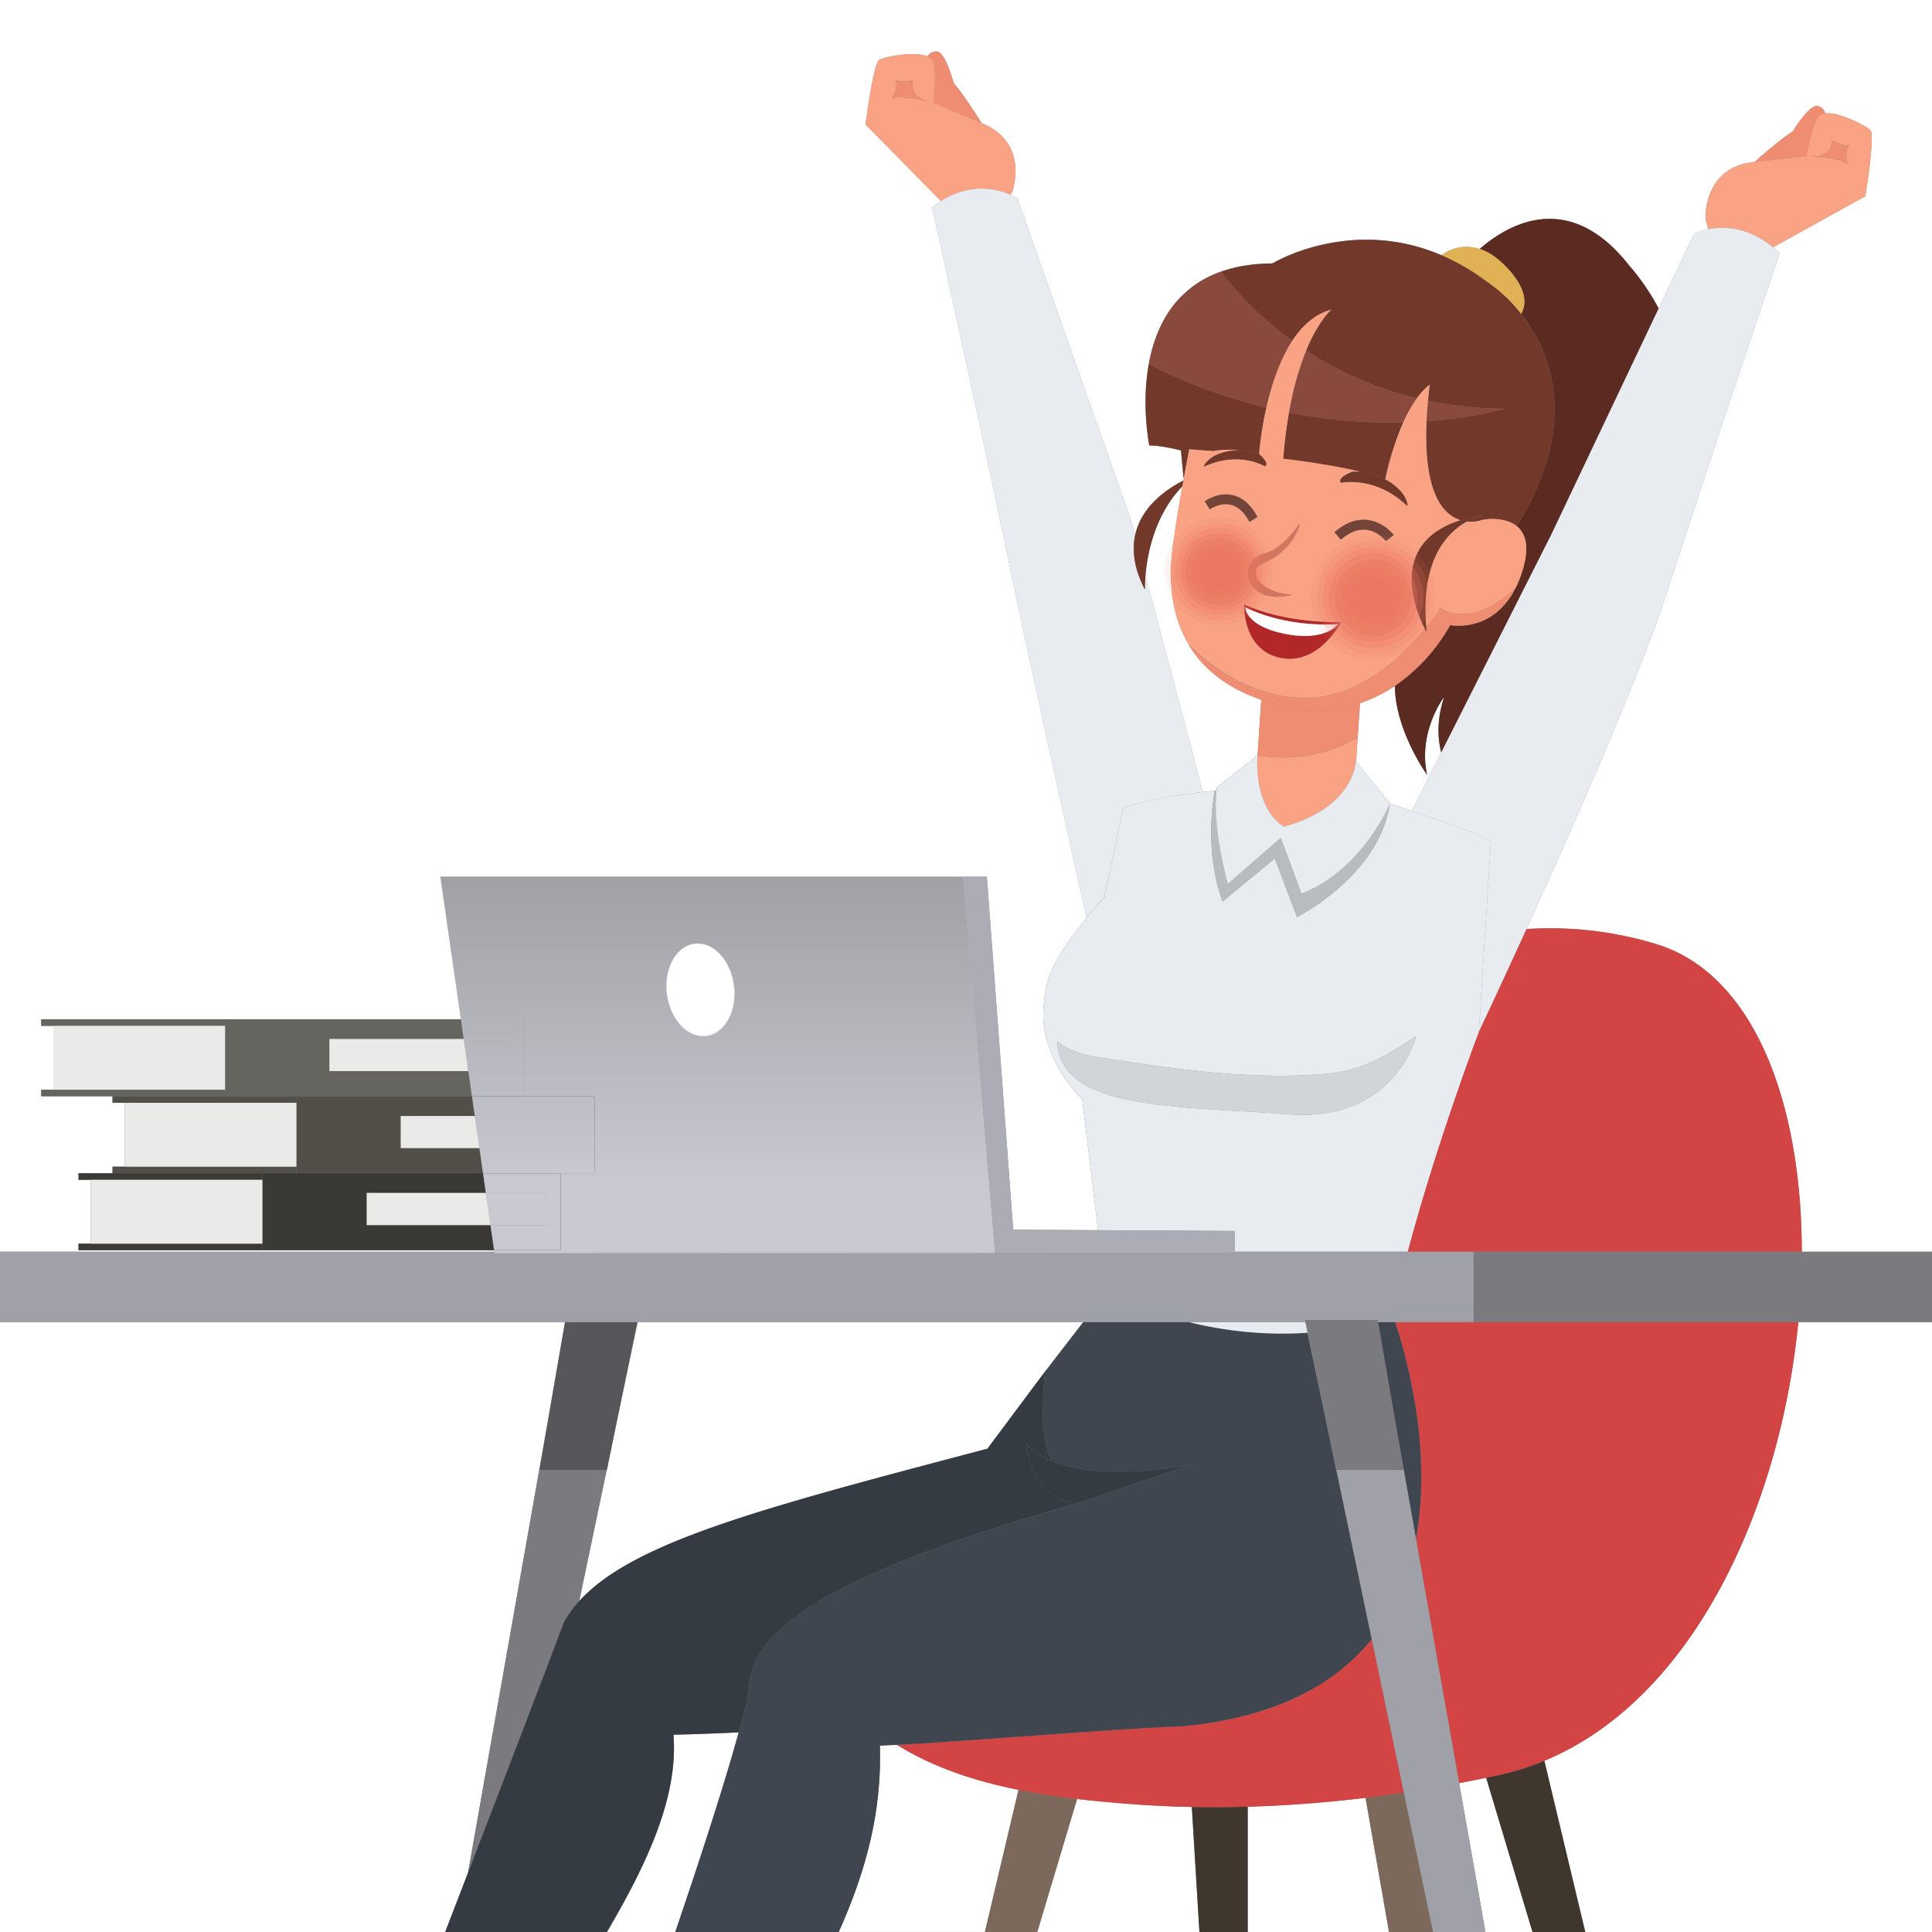 <?xml version="1.0" encoding="UTF-8"?> <svg xmlns="http://www.w3.org/2000/svg" xmlns:xlink="http://www.w3.org/1999/xlink" viewBox="0 0 1125 1125"><rect x="0" y="0" width="1125" height="1125" fill="#808080" stroke="none"/><defs><linearGradient id="a" x1="417.86" y1="691.58" x2="417.86" y2="505.07" gradientUnits="userSpaceOnUse"><stop offset="0" stop-color="#c9c9d1"></stop><stop offset="1" stop-color="#9f9fa5"></stop></linearGradient><linearGradient id="b" x1="303.87" y1="691.58" x2="303.87" y2="505.07" xlink:href="#a"></linearGradient><linearGradient id="c" x1="300.66" y1="691.58" x2="300.66" y2="505.07" xlink:href="#a"></linearGradient><linearGradient id="d" x1="310.54" y1="691.58" x2="310.54" y2="505.07" xlink:href="#a"></linearGradient><linearGradient id="e" x1="307.34" y1="691.58" x2="307.34" y2="505.07" xlink:href="#a"></linearGradient><linearGradient id="f" x1="286.56" y1="691.58" x2="286.56" y2="505.07" xlink:href="#a"></linearGradient><linearGradient id="g" x1="283.35" y1="691.58" x2="283.35" y2="505.07" xlink:href="#a"></linearGradient><linearGradient id="h" x1="433.58" y1="691.58" x2="433.58" y2="505.07" xlink:href="#a"></linearGradient></defs><path d="M732.14,441.72l.13-1.89S732.2,440.52,732.14,441.72Z" style="fill:#fff"></path><path d="M732.27,439.83l2.17-32.35c-2.81-1-5.66-2.12-8.58-3.4-1-.44-2-.89-2.93-1.36-.38-.18-.75-.38-1.13-.57-.56-.28-1.13-.56-1.68-.85l-1.33-.73-1.38-.77c-.47-.27-.94-.56-1.4-.84l-1.19-.72-1.44-.94-1-.69-1.47-1-.89-.65-1.49-1.14-.74-.59c-.52-.42-1-.85-1.54-1.28-.19-.16-.38-.32-.56-.49-.55-.47-1.09-.95-1.61-1.43l-.33-.32c-17.09-16.08-23.88-39-21.44-65.63.91-9.87,3.77-27.08,6.23-40.93C672.2,299.93,668,323,667,335.13l33.41,126c2.53-.29,5.15-.57,7.89-.83h0c.08-.6.15-1.19.24-1.77Z" style="fill:#fff"></path><path d="M839.22,438.22c-2.36-9.32-2.3-20.06,1.67-32.34,0,0-15.44,20.2-9.87,45.4,0,0-18.57-25.71-18.8-51.88a83.19,83.19,0,0,1-20.31,10.08l-1.34,20.09-.93,13.88,19.79,24.4,0,0c3.57,1.28,7.91,2.74,12.65,4.32h0Z" style="fill:#fff"></path><path d="M358.86,829.24,353.4,855.9h-.12l-16,76.36c31.38-34.45,106.27-54.07,237.65-88.69l33.45-44.8.06,0,22.33-28.92H371.29Z" style="fill:#fff"></path><path d="M522.28,1016c-3.79.19-7.13.33-9.92.41,1.21,39-8.28,73.51-24,108.56h85.13l19.57-82.75C568.1,1037.22,543.58,1029.3,522.28,1016Z" style="fill:#fff"></path><path d="M392.16,1010.11c2.81,36-15,74.48-38.76,114.89h39.81c14.45-42.53,28.71-86.28,36.91-116.25C415.21,1009.46,402.12,1009.92,392.16,1010.11Z" style="fill:#fff"></path><path d="M726.53,1052.05v73h82.3l-13.68-78.14C772.35,1049.63,749.45,1051.41,726.53,1052.05Z" style="fill:#fff"></path><path d="M899.27,1025.3l23.82,99.7H1125V769.87h-77.84C1036.81,876.73,986.62,989.11,899.27,1025.3Z" style="fill:#fff"></path><path d="M318.69,829.42,329,769.87H0V1125H259.21c4.41-11.44,8.89-23.08,13.35-34.68Z" style="fill:#fff"></path><path d="M655.37,1050.27c-9.18-.74-18.63-1.6-28.2-2.72L604,1125h94.42L694,1052.19Q674.66,1051.8,655.37,1050.27Z" style="fill:#fff"></path><path d="M849.66,1038.33,865,1125h27.38l-27-89.81Q857.54,1036.84,849.66,1038.33Z" style="fill:#fff"></path><path d="M287.83,728.88l-.13-.88h-242v-3.82h7.06V687H45.72v-3.83h19.8v-3.82h7.06V642.17H65.52v-3.82H24v-3.82h7.06V597.35H24v-3.83H268.38l-11.94-83H574.65L590,716.05l49.4.29-9.26-76.29s-24.41-23.26-22.57-52.37c.93-14.78,2.93-26.17,25.14-53.2-8.28-36.9-32-143.22-45.35-207.62-14.81-71.67-44.61-206.19-44.61-206.19a59.81,59.81,0,0,1,5.19-3.62L504,72.46s4.55-35.69,8-37.65c3.05-1.73,20.52-5.17,28.1-2A5.88,5.88,0,0,1,545.5,30c5.06.15,9.77,18.24,9.77,18.24,5.37,6.32,12.1,16.69,16.3,23.43l.62.26c27.55,11.61,17.25,39.76,17.25,39.76l-1.11,1.74a28.22,28.22,0,0,1,4.1,2.23l65.75,186.18,2.72,10.23c3.55-17.62,19.37-27.81,28.19-32.23l.3-1.67-.25-.12-1.46-15.75s-11.17-3-18.43-2.88c0,0-4.71-22.81-.34-47.26h0s0-.06,0-.09c.08-.48.18-1,.27-1.44,0-.27.1-.53.16-.8.09-.46.19-.92.29-1.38.06-.29.12-.57.19-.86.1-.45.2-.91.31-1.36.07-.29.15-.57.22-.86.21-.86.44-1.71.68-2.57.08-.27.15-.55.23-.82s.25-.81.37-1.22.21-.69.32-1l.39-1.19.37-1.06.42-1.16.42-1.11c.14-.37.28-.74.43-1.1s.39-1,.6-1.42.43-1,.65-1.49.4-.88.61-1.31.32-.67.49-1,.39-.78.59-1.16.35-.67.53-1,.42-.77.64-1.15.36-.64.55-1,.5-.84.76-1.25.33-.55.51-.82c.41-.65.84-1.29,1.28-1.93l.56-.78c.29-.41.58-.81.89-1.21s.44-.58.66-.86.58-.74.88-1.1l.71-.85c.31-.37.64-.73,1-1.1s.46-.52.7-.77c.44-.47.89-.94,1.35-1.4l.74-.74c.47-.45,1-.91,1.44-1.35l.79-.7c.39-.33.77-.67,1.17-1l.88-.72,1.2-.93.92-.68,1.38-1,.82-.56q1.08-.71,2.22-1.38l.83-.48c.53-.3,1.05-.6,1.59-.88l1.06-.55c.49-.25,1-.5,1.5-.74l1.12-.52c.53-.24,1.07-.48,1.62-.71.36-.15.72-.31,1.09-.45.7-.28,1.42-.55,2.14-.82,8.48-3.07,18.55-4.88,30.52-5,0,0,45.16-27.58,98.46-4.77A24.4,24.4,0,0,1,861.62,145c16.3-14.2,51.91-35.27,87.18,9.84a130,130,0,0,1,17,24.89l20.64-43.46a33.9,33.9,0,0,1,8.39-2.75l-1.69-5.84S991.27,97.73,1021,94.4l.67-.07c5.94-5.27,15.34-13.31,22.28-17.84,0,0,9.65-16,14.54-14.72A5.87,5.87,0,0,1,1062.8,66c8.18-.91,23.94,7.33,26.39,9.86,2.76,2.86-3,38.38-3,38.38L1032.45,144c1.26,1,2.53,2.15,3.8,3.38,0,0-42.86,126.94-65.29,196.6-15.54,48.27-55,137.48-82.14,197a211.9,211.9,0,0,1,74.78,8.52c57.57,16.9,85.57,92.55,85.57,179.4H1125V0H0V728.88Z" style="fill:#fff"></path><polygon points="213.55 713.36 213.55 694.66 282.91 694.66 281.26 683.17 172.59 683.17 152.79 683.17 152.79 687 152.79 724.18 152.79 728 287.7 728 285.6 713.36 213.55 713.36" style="fill:#3a3935"></polygon><polygon points="52.78 724.18 45.72 724.18 45.72 728 152.79 728 152.79 724.18 52.78 724.18" style="fill:#3a3935"></polygon><polygon points="152.79 683.17 65.52 683.17 45.72 683.17 45.72 687 52.78 687 152.79 687 152.79 683.17" style="fill:#3a3935"></polygon><rect x="52.78" y="687" width="100.01" height="37.18" style="fill:#eaeae9"></rect><polygon points="213.55 713.36 285.6 713.36 282.91 694.66 213.55 694.66 213.55 713.36" style="fill:#eaeae9"></polygon><polygon points="233.35 668.53 233.35 649.84 276.47 649.84 274.82 638.35 172.59 638.35 172.59 642.17 172.59 679.35 172.59 683.17 281.26 683.17 279.16 668.53 233.35 668.53" style="fill:#514f48"></polygon><polygon points="172.59 683.17 172.59 679.35 72.58 679.35 65.52 679.35 65.52 683.17 152.79 683.17 172.59 683.17" style="fill:#514f48"></polygon><polygon points="172.59 638.35 131.07 638.35 65.52 638.35 65.52 642.17 72.58 642.17 172.59 642.17 172.59 638.35" style="fill:#514f48"></polygon><rect x="72.58" y="642.17" width="100.01" height="37.18" style="fill:#eaeae9"></rect><polygon points="233.35 668.53 279.16 668.53 276.47 649.84 233.35 649.84 233.35 668.53" style="fill:#eaeae9"></polygon><polygon points="131.07 634.53 131.07 638.35 172.59 638.35 274.82 638.35 272.71 623.71 191.83 623.71 191.83 605.01 270.03 605.01 268.38 593.52 131.07 593.52 131.07 597.35 131.07 634.53" style="fill:#66645e"></polygon><polygon points="131.07 634.53 31.06 634.53 24 634.53 24 638.35 65.52 638.35 131.07 638.35 131.07 634.53" style="fill:#66645e"></polygon><polygon points="131.07 593.52 24 593.52 24 597.35 31.06 597.35 131.07 597.35 131.07 593.52" style="fill:#66645e"></polygon><rect x="31.06" y="597.35" width="100.01" height="37.18" style="fill:#eaeae9"></rect><polygon points="191.83 605.01 191.83 623.71 272.71 623.71 270.03 605.01 191.83 605.01" style="fill:#eaeae9"></polygon><path d="M314.11,855.9l4.58-26.48-46.13,260.9c22.91-59.53,45.44-118.27,55.95-146.15a69.14,69.14,0,0,1,8.78-11.91l16-76.36Z" style="fill:#7a7a7f"></path><polygon points="371.29 769.87 371.03 769.87 358.86 829.24 371.29 769.87" style="fill:#7a7a7f"></polygon><polygon points="353.28 855.9 353.4 855.9 358.86 829.24 371.03 769.87 329.22 769.87 329 769.87 318.69 829.42 314.11 855.9 353.28 855.9" style="fill:#57575b"></polygon><path d="M593.09,1042.25,573.52,1125H604l23.18-77.45C615.89,1046.22,604.44,1044.53,593.09,1042.25Z" style="fill:#7c695b"></path><path d="M694,1052.19l4.42,72.81h28.12v-73Q710.25,1052.5,694,1052.19Z" style="fill:#3f362d"></path><path d="M872.82,1033.6q-3.72.81-7.44,1.59l27,89.81h30.72l-23.82-99.7A155.81,155.81,0,0,1,872.82,1033.6Z" style="fill:#3f362d"></path><path d="M795.15,1046.86,808.83,1125h25.65l-17-81.18Q806.33,1045.5,795.15,1046.86Z" style="fill:#7c695b"></path><path d="M688.41,1005.24c-37.29,1.22-126.52,8.79-166.13,10.79,21.3,13.27,45.82,21.19,70.81,26.22,11.35,2.28,22.8,4,34.08,5.3,9.57,1.12,19,2,28.2,2.72q19.27,1.56,38.62,1.92,16.26.33,32.54-.14c22.92-.64,45.82-2.42,68.62-5.19q11.19-1.36,22.33-3L798.76,954.4C778,980.31,743.56,1000,688.41,1005.24Z" style="fill:#d34444"></path><path d="M819.68,728.88h229.49c0-86.85-28-162.5-85.57-179.4A211.9,211.9,0,0,0,888.82,541c-16,35-27.64,59.72-27.64,59.72S836.79,664.65,819.68,728.88Z" style="fill:#d34444"></path><path d="M824.49,895.92l25.17,142.41q7.88-1.5,15.72-3.14,3.72-.78,7.44-1.59a155.81,155.81,0,0,0,26.45-8.3c87.35-36.19,137.54-148.57,147.89-255.43H812.32C817.6,785.54,834.53,842,824.49,895.92Z" style="fill:#d34444"></path><path d="M877.55,155.91c11.92,12.72,11.3,21.51,8.2,26.91,17.36,21.91,34.46,63-2.48,123.64,4.65,3.8,7.43,10.89,3.78,24a66.93,66.93,0,0,1-4.41,11.71h0l0,.07c-.4.8-.81,1.57-1.23,2.32l0,.05c-.42.77-.86,1.5-1.31,2.21l0,0C866.26,368.55,844.45,364,844.45,364a105.86,105.86,0,0,1-32.23,35.36c.23,26.17,18.8,51.88,18.8,51.88-5.57-25.2,9.87-45.4,9.87-45.4-4,12.28-4,23-1.67,32.34l64-126.7,62.61-131.83a130,130,0,0,0-17-24.89c-35.27-45.11-70.88-24-87.18-9.84C866.51,146.56,871.89,149.87,877.55,155.91Z" style="fill:#5b2a21"></path><path d="M543.56,59.85l28,11.82c-4.2-6.74-10.93-17.11-16.3-23.43,0,0-4.71-18.09-9.77-18.24a5.88,5.88,0,0,0-5.35,2.84,6.7,6.7,0,0,1,2.45,1.63C546.1,38.41,543.56,59.85,543.56,59.85Z" style="fill:#ef8d72"></path><path d="M588.33,113.43l1.11-1.74s10.3-28.15-17.25-39.76l-.62-.26-28-11.82s2.54-21.44-1-25.38a6.7,6.7,0,0,0-2.45-1.63c-7.58-3.2-25,.24-28.1,2-3.47,2-8,37.65-8,37.65l43.88,44.59C565.9,105.85,581.29,110.22,588.33,113.43Zm-69-56s4.41-7.37,1.87-10.57a20.7,20.7,0,0,0,10.6-.17s-3.79,9,9.16,12.67C541,59.4,523.84,54.84,519.37,57.47Z" style="fill:#faa284"></path><path d="M541,59.4c-13-3.69-9.16-12.67-9.16-12.67a20.7,20.7,0,0,1-10.6.17c2.54,3.2-1.87,10.57-1.87,10.57C523.84,54.84,541,59.4,541,59.4Z" style="fill:#ef8d72"></path><path d="M654,470.53s15.33-5.76,46.47-9.36L667,335.13a76.22,76.22,0,0,0-.32,8.22c-6.35-12.32-7.53-22.68-5.79-31.28l-2.72-10.23L592.43,115.66a28.22,28.22,0,0,0-4.1-2.23c-7-3.21-22.43-7.58-40.42,3.62a59.81,59.81,0,0,0-5.19,3.62s29.8,134.52,44.61,206.19c13.32,64.4,37.07,170.72,45.35,207.62,3.08-3.75,6.54-7.79,10.44-12.19Z" style="fill:#e8ebef"></path><path d="M1060,66.88a6.64,6.64,0,0,1,2.81-.87,5.87,5.87,0,0,0-4.33-4.24c-4.89-1.3-14.54,14.72-14.54,14.72-6.94,4.53-16.34,12.57-22.28,17.84l30.21-3.39S1055.51,69.67,1060,66.88Z" style="fill:#ef8d72"></path><path d="M1032.45,144l53.75-29.77s5.75-35.52,3-38.38C1086.74,73.34,1071,65.1,1062.8,66a6.64,6.64,0,0,0-2.81.87c-4.48,2.79-8.13,24.06-8.13,24.06l-30.21,3.39-.67.07c-29.71,3.33-27.82,33.24-27.82,33.24l1.69,5.84C1003.45,131.75,1017.63,131.78,1032.45,144Zm34.38-62.33A20.55,20.55,0,0,0,1077,84.85c-3.35,2.35-1.21,10.67-1.21,10.67-3.54-3.79-21.28-4.28-21.28-4.28C1067.91,91.37,1066.83,81.69,1066.83,81.69Z" style="fill:#faa284"></path><path d="M1075.74,95.52s-2.14-8.32,1.21-10.67a20.55,20.55,0,0,1-10.12-3.16s1.08,9.68-12.37,9.55C1054.46,91.24,1072.2,91.73,1075.74,95.52Z" style="fill:#ef8d72"></path><path d="M839.22,438.22l-17.16,34h0c15.36,5.13,34.9,11.59,46.11,17.6l-7,110.88S872.86,576,888.82,541c27.12-59.48,66.6-148.69,82.14-197,22.43-69.66,65.29-196.6,65.29-196.6-1.27-1.23-2.54-2.34-3.8-3.38-14.82-12.24-29-12.27-37.6-10.54a33.9,33.9,0,0,0-8.39,2.75l-20.64,43.46L903.21,311.52Z" style="fill:#e8ebef"></path><path d="M392.16,1010.11c10-.19,23-.65,38-1.36,1.81-6.58,3.32-12.5,4.47-17.6,4.77-20.07-12.38-58.22,192.89-115.79-27.36-1.57-30.21-35.22-30.21-35.22,3.69,4.53,8.78,7.91,14.68,10.41-5.65-13.54-5.31-26.61-3.56-51.69l.06-.07-.06,0-33.45,44.8c-131.38,34.62-206.27,54.24-237.65,88.69a69.14,69.14,0,0,0-8.78,11.91c-10.51,27.88-33,86.62-55.95,146.15-4.46,11.6-8.94,23.24-13.35,34.68H353.4C377.15,1084.59,395,1046.07,392.16,1010.11Z" style="fill:#353b42"></path><path d="M512.36,1016.44c2.79-.08,6.13-.22,9.92-.41,39.61-2,128.84-9.57,166.13-10.79C743.56,1000,778,980.31,798.76,954.4l-20.62-98.5H778l-5.47-26.68-11.13-53.16a225.18,225.18,0,0,1-69-6.19h-61.6l-22.33,28.92-.06.07c-1.75,25.08-2.09,38.15,3.56,51.69,29.74,12.58,80.37,2.67,80.37,2.67l-64.84,22.14c-205.27,57.57-188.12,95.72-192.89,115.79-1.15,5.1-2.66,11-4.47,17.6-8.2,30-22.46,73.72-36.91,116.25h95.18C504.08,1090,513.57,1055.47,512.36,1016.44Z" style="fill:#3f464f"></path><path d="M812.32,769.87h-9.9l10.31,59.55,11.76,66.5C834.53,842,817.6,785.54,812.32,769.87Z" style="fill:#3f464f"></path><path d="M597.27,840.14s2.85,33.65,30.21,35.22l64.84-22.14s-50.63,9.91-80.37-2.67C606.05,848.05,601,844.67,597.27,840.14Z" style="fill:#353b42"></path><path d="M718.93,716.8v12.08H819.68c17.11-64.23,41.5-128.2,41.5-128.2l7-110.88c-11.21-6-30.75-12.47-46.11-17.6-4.74-1.58-9.08-3-12.65-4.32,0,.05-.06.16-.16.37-6.37,41.82-54,65.75-54,65.75l-12.93-34.1-30.42,25c-9.35-25.53-6.69-52.09-4.62-64.36l1.07-.22h0c-2.74.26-5.36.54-7.89.83-31.14,3.6-46.47,9.36-46.47,9.36l-10.83,51.76c-3.9,4.4-7.36,8.44-10.44,12.19-22.21,27-24.21,38.42-25.14,53.2-1.84,29.11,22.57,52.37,22.57,52.37l9.26,76.29ZM615.67,606.31s7.09,6.82,23.32,9.25c32.73,4.92,86.33,14.25,134.4,9.6,20.17-1.95,35.48-11.1,51.27-21.94,0,0-12.2,50.6-74.69,45.62S617,647.13,615.67,606.31Z" style="fill:#e8ebef"></path><path d="M692.38,769.87a225.18,225.18,0,0,0,69,6.19l-1.29-6.19Z" style="fill:#e8ebef"></path><path d="M757.9,520.38l-12.11-32.52-30.88,26.9s-9.16-32.48-6.56-54.42h0l-1.07.22c-2.07,12.27-4.73,38.83,4.62,64.36l30.42-25L755.25,534s47.63-23.93,54-65.75C807.46,472.36,791.37,507.29,757.9,520.38Z" style="fill:#b8bbbf"></path><path d="M732.27,439.83l-.13,1.89c-.31,6.68-.15,29.37,15.26,39.59,0,0,37.67-7.78,42.23-37.86h0l.93-13.88A87.37,87.37,0,0,1,732.27,439.83Z" style="fill:#faa284"></path><path d="M734.44,407.48l-2.17,32.35a87.37,87.37,0,0,0,58.3-10.26l1.34-20.09C776.32,414.67,757.19,415.58,734.44,407.48Z" style="fill:#ef8d72"></path><path d="M789.64,443.45h0c-4.56,30.08-42.23,37.86-42.23,37.86-15.41-10.22-15.57-32.91-15.26-39.59.06-1.2.13-1.89.13-1.89l-23.68,18.73c-.09.58-.16,1.17-.24,1.77h0c-2.6,21.94,6.56,54.42,6.56,54.42l30.88-26.9,12.11,32.52c33.47-13.09,49.56-48,51.35-52.13.1-.21.14-.32.16-.37l0,0Z" style="fill:#e8ebef"></path><path d="M750,648.84c62.49,5,74.69-45.62,74.69-45.62-15.79,10.84-31.1,20-51.27,21.94-48.07,4.65-101.67-4.68-134.4-9.6-16.23-2.43-23.32-9.25-23.32-9.25C617,647.13,687.48,643.86,750,648.84Z" style="fill:#e8ebef"></path><path d="M750,648.84c62.49,5,74.69-45.62,74.69-45.62-15.79,10.84-31.1,20-51.27,21.94-48.07,4.65-101.67-4.68-134.4-9.6-16.23-2.43-23.32-9.25-23.32-9.25C617,647.13,687.48,643.86,750,648.84Z" style="opacity:0.1"></path><path d="M666.69,343.35a76.22,76.22,0,0,1,.32-8.22c1-12.13,5.19-35.2,21.49-52l.59-3.27c-8.82,4.42-24.64,14.61-28.19,32.23C659.16,320.67,660.34,331,666.69,343.35Z" style="fill:#72382a"></path><path d="M865.77,164a88.34,88.34,0,0,1,20,18.81c3.1-5.4,3.72-14.19-8.2-26.91-5.66-6-11-9.35-15.93-10.95a24.4,24.4,0,0,0-22.21,3.69A128.16,128.16,0,0,1,865.77,164Z" style="fill:#e0b155"></path><path d="M685.87,174.71c.23-.26.46-.52.7-.77C686.33,174.19,686.1,174.45,685.87,174.71Z" style="fill:#72382a"></path><path d="M690.1,170.45l.79-.7Z" style="fill:#72382a"></path><path d="M692.06,168.76l.88-.72Z" style="fill:#72382a"></path><path d="M681.21,180.61l.56-.78Z" style="fill:#72382a"></path><path d="M682.66,178.62c.21-.29.44-.58.66-.86C683.1,178,682.87,178.33,682.66,178.62Z" style="fill:#72382a"></path><path d="M694.14,167.11l.92-.68Z" style="fill:#72382a"></path><path d="M684.2,176.66l.71-.85Z" style="fill:#72382a"></path><path d="M704.46,160.88l1.12-.52Z" style="fill:#72382a"></path><path d="M707.2,159.65c.36-.15.72-.31,1.09-.45C707.92,159.34,707.56,159.5,707.2,159.65Z" style="fill:#72382a"></path><path d="M696.44,165.47l.82-.56Z" style="fill:#72382a"></path><path d="M701.9,162.17l1.06-.55Z" style="fill:#72382a"></path><path d="M699.48,163.53l.83-.48Z" style="fill:#72382a"></path><path d="M672,199.73l.39-1.19Z" style="fill:#72382a"></path><path d="M671.28,202c.12-.4.25-.81.37-1.22C671.53,201.17,671.4,201.58,671.28,202Z" style="fill:#72382a"></path><path d="M670.37,205.37c.21-.86.44-1.71.68-2.57C670.81,203.66,670.58,204.51,670.37,205.37Z" style="fill:#72382a"></path><path d="M750.57,240.25c-1.41,8-2.59,16.95-3.39,27,0,0,25.16,2.73,45,7.58a37,37,0,0,1,14.43,4.41,169,169,0,0,1,10.53-33.32A307.67,307.67,0,0,1,750.57,240.25Z" style="fill:#72382a"></path><path d="M669.36,209.83c.09-.46.19-.92.29-1.38C669.55,208.91,669.45,209.37,669.36,209.83Z" style="fill:#72382a"></path><path d="M668.93,212.07c.08-.48.18-1,.27-1.44C669.11,211.11,669,211.59,668.93,212.07Z" style="fill:#72382a"></path><path d="M672.73,197.48l.42-1.16Z" style="fill:#72382a"></path><path d="M675.86,189.89c.16-.34.32-.67.49-1C676.18,189.22,676,189.55,675.86,189.89Z" style="fill:#72382a"></path><path d="M676.94,187.73c.17-.34.35-.67.53-1C677.29,187.06,677.11,187.39,676.94,187.73Z" style="fill:#72382a"></path><path d="M673.57,195.21c.14-.37.28-.74.43-1.1C673.85,194.47,673.71,194.84,673.57,195.21Z" style="fill:#72382a"></path><path d="M678.11,185.57c.18-.32.36-.64.55-1C678.47,184.93,678.29,185.25,678.11,185.57Z" style="fill:#72382a"></path><path d="M674.6,192.69c.21-.5.43-1,.65-1.49C675,191.69,674.81,192.19,674.6,192.69Z" style="fill:#72382a"></path><path d="M679.42,183.36c.17-.28.33-.55.51-.82C679.75,182.81,679.59,183.08,679.42,183.36Z" style="fill:#72382a"></path><path d="M669.84,207.59c.1-.45.2-.91.31-1.36C670,206.68,669.94,207.14,669.84,207.59Z" style="fill:#72382a"></path><path d="M706.35,262.67a55.18,55.18,0,0,1,15.14-.51,29.08,29.08,0,0,1,11.67,2.27,197.44,197.44,0,0,1,4.24-27.06,316.3,316.3,0,0,1-68.49-25.21c-4.37,24.45.34,47.26.34,47.26,7.26-.1,18.43,2.88,18.43,2.88l1.46,15.75.25.12c1.73-9.57,3.09-16.56,3.09-16.56Z" style="fill:#72382a"></path><path d="M752.51,198.53c5.77-8.76,13.2-15.6,22.78-18.12,0,0-7.34,6-14.67,23.73a203.47,203.47,0,0,0,64.49,27.75,39.53,39.53,0,0,1,7.43-7.92c-.4,3.25-.73,6.36-1,9.35A228.16,228.16,0,0,0,876,238s-17.17,5.34-45.33,7.32c-1.91,42.27,9.92,54.62,19.88,57.65a90.11,90.11,0,0,1,13.72-3.07l.3,0-.3,0a34.63,34.63,0,0,0-10.18,3.8,21.46,21.46,0,0,0,9.28-1l1.58-.23s11.28-1.74,18.3,4c36.94-60.62,19.84-101.73,2.48-123.64a88.34,88.34,0,0,0-20-18.81,128.16,128.16,0,0,0-26.36-15.36c-53.3-22.81-98.46,4.77-98.46,4.77-12,.08-22,1.89-30.52,5l.67-.24A196.85,196.85,0,0,0,752.51,198.53Z" style="fill:#72382a"></path><path d="M688.66,171.8l-.74.74Z" style="fill:#72382a"></path><path d="M752.51,198.53a196.85,196.85,0,0,1-41.41-40.39l-.67.24c-.72.27-1.44.54-2.14.82-.37.14-.73.3-1.09.45-.55.23-1.09.47-1.62.71l-1.12.52c-.51.24-1,.49-1.5.74l-1.06.55c-.54.28-1.06.58-1.59.88l-.83.48q-1.14.67-2.22,1.38l-.82.56-1.38,1-.92.68-1.2.93-.88.72c-.4.32-.78.66-1.17,1l-.79.7c-.49.44-1,.9-1.44,1.35l-.74.74c-.46.46-.91.93-1.35,1.4-.24.25-.47.51-.7.77s-.65.73-1,1.1l-.71.85c-.3.36-.59.73-.88,1.1s-.45.57-.66.86-.6.8-.89,1.21l-.56.78c-.44.64-.87,1.28-1.28,1.93-.18.27-.34.54-.51.82s-.51.83-.76,1.25-.37.64-.55,1-.43.77-.64,1.15-.36.67-.53,1-.4.77-.59,1.16-.33.66-.49,1-.41.87-.61,1.31-.44,1-.65,1.49-.41.94-.6,1.42-.29.73-.43,1.1l-.42,1.11-.42,1.16-.37,1.06-.39,1.19c-.11.34-.21.69-.32,1s-.25.82-.37,1.22-.15.55-.23.82c-.24.86-.47,1.71-.68,2.57-.07.29-.15.57-.22.86-.11.45-.21.91-.31,1.36-.07.29-.13.57-.19.86-.1.46-.2.92-.29,1.38-.06.27-.11.53-.16.8-.09.48-.19,1-.27,1.44,0,0,0,.06,0,.09h0a316.3,316.3,0,0,0,68.49,25.21C740.26,224.74,745,210,752.51,198.53Z" style="fill:#89493d"></path><path d="M760.62,204.14a175.46,175.46,0,0,0-10,36.11,307.67,307.67,0,0,0,66.61,5.67,80.52,80.52,0,0,1,7.93-14A203.47,203.47,0,0,1,760.62,204.14Z" style="fill:#89493d"></path><path d="M831.53,233.32q-.6,6.36-.84,12C858.85,243.3,876,238,876,238A228.16,228.16,0,0,1,831.53,233.32Z" style="fill:#89493d"></path><path d="M714.82,398.24l-1.44-.94Z" style="fill:#faa284"></path><path d="M712.34,396.61l-1.47-1Z" style="fill:#faa284"></path><path d="M722.93,402.72c-.38-.18-.75-.38-1.13-.57C722.18,402.34,722.55,402.54,722.93,402.72Z" style="fill:#faa284"></path><path d="M720.12,401.3l-1.33-.73Z" style="fill:#faa284"></path><path d="M682.27,324c-2.44,26.6,4.35,49.55,21.44,65.63a66.2,66.2,0,0,1-11.54-14.34c13,12.9,35.36,29.67,64.69,31.08,33.45,1.62,59.89-24.25,72.92-40.22-4.57-8.81-22.92-49.53,20.79-63.26-10-3-21.79-15.38-19.88-57.65q.24-5.61.84-12c.28-3,.61-6.1,1-9.35a39.53,39.53,0,0,0-7.43,7.92,80.52,80.52,0,0,0-7.93,14,169,169,0,0,0-10.53,33.32,30.73,30.73,0,0,1,9.91,8c3.56,4.95,2.92,7.44,2.92,7.44-18.41-17.93-38.65-13.55-38.65-13.55-2.4-3.05,6.54-6.34,6.54-6.34a31.34,31.34,0,0,1,4.85,0c-19.88-4.85-45-7.58-45-7.58.8-10.05,2-19,3.39-27a175.46,175.46,0,0,1,10-36.11c7.33-17.77,14.67-23.73,14.67-23.73-9.58,2.52-17,9.36-22.78,18.12C745,210,740.26,224.74,737.4,237.37a197.44,197.44,0,0,0-4.24,27.06s6.3,5.28,3.44,7.12c0,0-15.2-9.4-35.54.18,0,0,.22-2.24,4.6-5.33,2.83-2,8.91-4.21,15.83-4.24a55.18,55.18,0,0,0-15.14.51l-13.87-1.06s-1.36,7-3.09,16.56l-.3,1.67-.59,3.27C686,297,683.18,314.17,682.27,324ZM744,382.65c-20.72-5.5-19.45-30.67-19.45-30.67s20.39,10.76,56.31,10.3C780.85,362.28,767.27,388.83,744,382.65Zm52-79.87c9.51,1,15.33,8.45,15.57,8.77l-2.58,2L807,315h0c-.11-.14-4.68-5.88-11.66-6.56-4.73-.46-9.62,1.5-14.54,5.81L777.06,310C783.24,304.56,789.6,302.14,796,302.78Zm-59.61,24.69c-3.1,1.25-5.13,2.75-5.3,5.38-.28,4.59,5.3,12.32,21.41,13.48-18.11,4.44-26.16-4.94-25.67-13.13a11.72,11.72,0,0,1,9.32-10.83c11-2.56,20.68-17.51,20.78-17.67C756.41,308.39,750.69,321.7,736.36,327.47Zm-18.53-39.12c5.76,1.35,10.58,5.6,14.33,12.64l-4.58,2.92c-3-5.63-6.7-9-11-10-6.38-1.51-12.08,2.62-12.14,2.66l-2.9-4.67C701.87,291.67,709.23,286.33,717.83,288.35Z" style="fill:#faa284"></path><path d="M710,394.92l-1.49-1.14Z" style="fill:#faa284"></path><path d="M705.65,391.42c-.55-.47-1.09-.95-1.61-1.43C704.56,390.47,705.1,391,705.65,391.42Z" style="fill:#faa284"></path><path d="M717.41,399.8c-.47-.27-.94-.56-1.4-.84C716.47,399.24,716.94,399.53,717.41,399.8Z" style="fill:#faa284"></path><path d="M707.75,393.19c-.52-.42-1-.85-1.54-1.28C706.71,392.34,707.23,392.77,707.75,393.19Z" style="fill:#faa284"></path><path d="M882.61,342.2c-.4.8-.81,1.57-1.23,2.32C881.8,343.77,882.21,343,882.61,342.2Z" style="fill:#faa284"></path><path d="M844.45,364s21.81,4.51,35.56-17.22C866.33,368.38,844.45,364,844.45,364Z" style="fill:#faa284"></path><path d="M881.35,344.57c-.42.77-.86,1.5-1.31,2.21C880.49,346.07,880.93,345.34,881.35,344.57Z" style="fill:#faa284"></path><path d="M830.47,365.34a123.23,123.23,0,0,0,8.2-11.3s17.63,13.3,44-11.9a66.93,66.93,0,0,0,4.41-11.71c3.65-13.08.87-20.17-3.78-24-7-5.73-18.3-4-18.3-4l-1.58.23a21.46,21.46,0,0,1-9.28,1C842.86,309.85,827,325.68,830.47,365.34Z" style="fill:#faa284"></path><path d="M705.65,391.42c.18.17.37.33.56.49.5.43,1,.86,1.54,1.28l.74.59,1.49,1.14.89.65,1.47,1,1,.69,1.44.94L716,399c.46.28.93.57,1.4.84l1.38.77,1.33.73c.55.29,1.12.57,1.68.85.38.19.75.39,1.13.57,1,.47,1.94.92,2.93,1.36,2.92,1.28,5.77,2.4,8.58,3.4,22.75,8.1,41.88,7.19,57.47,2a83.19,83.19,0,0,0,20.31-10.08A105.86,105.86,0,0,0,844.45,364s21.88,4.34,35.56-17.22l0,0c.45-.71.89-1.44,1.31-2.21l0-.05c.42-.75.83-1.52,1.23-2.32l0-.07h0c-26.34,25.2-44,11.9-44,11.9a123.23,123.23,0,0,1-8.2,11.3q.1,1.26.24,2.55s-.36-.61-.93-1.7c-13,16-39.47,41.84-72.92,40.22-29.33-1.41-51.68-18.18-64.69-31.08a66.2,66.2,0,0,0,11.54,14.34l.33.32C704.56,390.47,705.1,391,705.65,391.42Z" style="fill:#ef8d72"></path><path d="M780.85,362.28c-35.92.46-56.31-10.3-56.31-10.3s-1.27,25.17,19.45,30.67C767.27,388.83,780.85,362.28,780.85,362.28Zm-55.75-8.73s21.08,11.84,54.07,9.89c0,0-7.47,10.76-32.18,5.41C725,364.1,725.1,353.55,725.1,353.55Z" style="fill:#b22828"></path><path d="M779.17,363.44c-33,1.95-54.07-9.89-54.07-9.89S725,364.1,747,368.85C771.7,374.2,779.17,363.44,779.17,363.44Z" style="fill:#fff"></path><path d="M705.66,266.4c-4.38,3.09-4.6,5.33-4.6,5.33,20.34-9.58,35.54-.18,35.54-.18,2.86-1.84-3.44-7.12-3.44-7.12a29.08,29.08,0,0,0-11.67-2.27C714.57,262.19,708.49,264.41,705.66,266.4Z" style="fill:#72382a"></path><path d="M787.37,274.79s-8.94,3.29-6.54,6.34c0,0,20.24-4.38,38.65,13.55,0,0,.64-2.49-2.92-7.44a30.73,30.73,0,0,0-9.91-8,37,37,0,0,0-14.43-4.41A31.34,31.34,0,0,0,787.37,274.79Z" style="fill:#72382a"></path><path d="M736.12,322.37a11.72,11.72,0,0,0-9.32,10.83c-.49,8.19,7.56,17.57,25.67,13.13-16.11-1.16-21.69-8.89-21.41-13.48.17-2.63,2.2-4.13,5.3-5.38,14.33-5.77,20-19.08,20.54-22.77C756.8,304.86,747.14,319.81,736.12,322.37Z" style="fill:#d3755f"></path><path d="M864.29,299.86l.3,0Z" style="fill:#72382a"></path><path d="M830.47,365.34c-3.45-39.66,12.39-55.49,23.64-61.68a34.63,34.63,0,0,1,10.18-3.8,90.11,90.11,0,0,0-13.72,3.07c-43.71,13.73-25.36,54.45-20.79,63.26.57,1.09.93,1.7.93,1.7Q830.58,366.6,830.47,365.34Z" style="fill:#72382a"></path><path d="M701.56,291.9l2.9,4.67c.06,0,5.76-4.17,12.14-2.66,4.28,1,8,4.37,11,10l4.58-2.92c-3.75-7-8.57-11.29-14.33-12.64C709.23,286.33,701.87,291.67,701.56,291.9Z" style="fill:#754439"></path><path d="M795.35,308.44c7,.68,11.55,6.42,11.66,6.56h0l1.94-1.49,2.58-2c-.24-.32-6.06-7.82-15.57-8.77-6.37-.64-12.73,1.78-18.91,7.18l3.75,4.29C785.73,309.94,790.62,308,795.35,308.44Z" style="fill:#754439"></path><polygon points="329.22 769.87 371.03 769.87 371.29 769.87 630.78 769.87 692.38 769.87 760.13 769.87 760.39 769.87 760.13 768.6 802.2 768.6 802.42 769.87 812.32 769.87 858.13 769.87 858.13 728.88 819.68 728.88 718.93 728.88 718.93 729.55 579.34 729.71 579.33 729.61 287.95 729.73 287.83 728.88 0 728.88 0 769.87 329 769.87 329.22 769.87" style="fill:#a0a0a8"></polygon><polygon points="858.13 728.88 858.13 769.87 1047.16 769.87 1125 769.87 1125 728.88 1049.17 728.88 858.13 728.88" style="fill:#7a7a7f"></polygon><polygon points="824.49 895.92 812.73 829.42 817.31 855.9 778.14 855.9 798.76 954.4 817.48 1043.82 834.48 1125 864.99 1125 849.66 1038.33 824.49 895.92" style="fill:#a0a0a8"></polygon><polygon points="760.39 769.87 760.13 769.87 761.42 776.06 772.55 829.22 760.39 769.87" style="fill:#a0a0a8"></polygon><polygon points="802.2 768.6 760.13 768.6 760.39 769.87 772.55 829.22 778.02 855.9 778.14 855.9 817.31 855.9 812.73 829.42 802.42 769.87 802.2 768.6" style="fill:#7a7a7f"></polygon><path d="M560.83,510.48H256.44l11.94,83h36.37v44.83h41.52v44.82h-19.8V728H287.7l.13.88H579.27ZM411.27,603.23c-10.77,1.37-21-9.56-22.89-24.39s5.33-28,16.09-29.32,21,9.56,22.89,24.39S422,601.87,411.27,603.23Z" style="fill:#fff"></path><path d="M560.83,510.48H256.44l11.94,83h36.37v44.83h41.52v44.82h-19.8V728H287.7l.13.88H579.27ZM411.27,603.23c-10.77,1.37-21-9.56-22.89-24.39s5.33-28,16.09-29.32,21,9.56,22.89,24.39S422,601.87,411.27,603.23Z" style="fill:url(#a)"></path><polygon points="326.47 683.17 281.26 683.17 282.91 694.66 318.4 694.66 318.4 713.36 285.6 713.36 287.7 728 326.47 728 326.47 683.17" style="fill:#3a3935"></polygon><polygon points="326.47 683.17 281.26 683.17 282.91 694.66 318.4 694.66 318.4 713.36 285.6 713.36 287.7 728 326.47 728 326.47 683.17" style="fill:url(#b)"></polygon><polygon points="318.4 713.36 318.4 694.66 282.91 694.66 285.6 713.36 318.4 713.36" style="fill:#eaeae9"></polygon><polygon points="318.4 713.36 318.4 694.66 282.91 694.66 285.6 713.36 318.4 713.36" style="fill:url(#c)"></polygon><polygon points="276.47 649.84 338.2 649.84 338.2 668.53 279.16 668.53 281.26 683.17 326.47 683.17 346.27 683.17 346.27 638.35 304.75 638.35 274.82 638.35 276.47 649.84" style="fill:#514f48"></polygon><polygon points="276.47 649.84 338.2 649.84 338.2 668.53 279.16 668.53 281.26 683.17 326.47 683.17 346.27 683.17 346.27 638.35 304.75 638.35 274.82 638.35 276.47 649.84" style="fill:url(#d)"></polygon><polygon points="338.2 668.53 338.2 649.84 276.47 649.84 279.16 668.53 338.2 668.53" style="fill:#eaeae9"></polygon><polygon points="338.2 668.53 338.2 649.84 276.47 649.84 279.16 668.53 338.2 668.53" style="fill:url(#e)"></polygon><polygon points="296.68 605.01 296.68 623.71 272.71 623.71 274.82 638.35 304.75 638.35 304.75 593.52 268.38 593.52 270.03 605.01 296.68 605.01" style="fill:#66645e"></polygon><polygon points="296.68 605.01 296.68 623.71 272.71 623.71 274.82 638.35 304.75 638.35 304.75 593.52 268.38 593.52 270.03 605.01 296.68 605.01" style="fill:url(#f)"></polygon><polygon points="296.68 605.01 270.03 605.01 272.71 623.71 296.68 623.71 296.68 605.01" style="fill:#eaeae9"></polygon><polygon points="296.68 605.01 270.03 605.01 272.71 623.71 296.68 623.71 296.68 605.01" style="fill:url(#g)"></polygon><polygon points="579.33 729.61 579.27 728.88 287.83 728.88 287.95 729.73 579.33 729.61" style="fill:#a0a0a8"></polygon><polygon points="579.33 729.61 579.27 728.88 287.83 728.88 287.95 729.73 579.33 729.61" style="fill:url(#h)"></polygon><polygon points="579.33 729.61 579.34 729.71 718.93 729.55 718.93 728.88 718.93 716.8 639.37 716.34 589.97 716.05 574.65 510.48 560.83 510.48 579.27 728.88 579.33 729.61" style="fill:#acacb7"></polygon><path d="M404.47,549.52c-10.76,1.36-18,14.49-16.09,29.32s12.12,25.76,22.89,24.39,18-14.49,16.09-29.32S415.24,548.16,404.47,549.52Z" style="fill:#fff"></path><g style="opacity:0.9"><path d="M743.66,339.24a34.51,34.51,0,1,1-27.45-40.36A34.53,34.53,0,0,1,743.66,339.24Z" style="fill:#ea7460;opacity:0"></path><path d="M715.65,301.85a31.48,31.48,0,1,1-36.82,25A31.5,31.5,0,0,1,715.65,301.85Z" style="fill:#ea7460;opacity:0.091"></path><path d="M715.08,304.83a28.45,28.45,0,1,1-33.27,22.62A28.45,28.45,0,0,1,715.08,304.83Z" style="fill:#ea7460;opacity:0.182"></path><path d="M714.51,307.81A25.41,25.41,0,1,1,684.79,328,25.42,25.42,0,0,1,714.51,307.81Z" style="fill:#ea7460;opacity:0.273"></path><path d="M713.94,310.79a22.38,22.38,0,1,1-26.17,17.8A22.39,22.39,0,0,1,713.94,310.79Z" style="fill:#ea7460;opacity:0.364"></path><path d="M713.38,313.77a19.35,19.35,0,1,1-22.63,15.38A19.35,19.35,0,0,1,713.38,313.77Z" style="fill:#ea7460;opacity:0.455"></path><path d="M712.81,316.75a16.32,16.32,0,1,1-19.09,13A16.31,16.31,0,0,1,712.81,316.75Z" style="fill:#ea7460;opacity:0.545"></path><path d="M712.24,319.73a13.28,13.28,0,1,1-15.54,10.56A13.28,13.28,0,0,1,712.24,319.73Z" style="fill:#ea7460;opacity:0.636"></path><path d="M711.67,322.7a10.26,10.26,0,1,1-12,8.16A10.27,10.27,0,0,1,711.67,322.7Z" style="fill:#ea7460;opacity:0.727"></path><path d="M711.11,325.68a7.22,7.22,0,1,1-8.45,5.74A7.23,7.23,0,0,1,711.11,325.68Z" style="fill:#ea7460;opacity:0.818"></path><path d="M710.54,328.66a4.19,4.19,0,1,1-4.9,3.33A4.19,4.19,0,0,1,710.54,328.66Z" style="fill:#ea7460;opacity:0.909"></path><path d="M710.89,333a1.16,1.16,0,1,1-.92-1.35A1.16,1.16,0,0,1,710.89,333Z" style="fill:#ea7460"></path></g><g style="opacity:0.9"><path d="M838.75,355.42a39.85,39.85,0,1,1-31.69-46.61A39.86,39.86,0,0,1,838.75,355.42Z" style="fill:#ea7460;opacity:0"></path><path d="M806.4,312.25a36.35,36.35,0,1,1-42.51,28.91A36.36,36.36,0,0,1,806.4,312.25Z" style="fill:#ea7460;opacity:0.091"></path><path d="M805.75,315.69a32.85,32.85,0,1,1-38.42,26.12A32.86,32.86,0,0,1,805.75,315.69Z" style="fill:#ea7460;opacity:0.182"></path><path d="M805.09,319.13a29.35,29.35,0,1,1-34.32,23.34A29.36,29.36,0,0,1,805.09,319.13Z" style="fill:#ea7460;opacity:0.273"></path><path d="M804.43,322.57a25.85,25.85,0,1,1-30.22,20.55A25.85,25.85,0,0,1,804.43,322.57Z" style="fill:#ea7460;opacity:0.364"></path><path d="M803.78,326a22.35,22.35,0,1,1-26.13,17.77A22.35,22.35,0,0,1,803.78,326Z" style="fill:#ea7460;opacity:0.455"></path><path d="M803.12,329.45a18.84,18.84,0,1,1-22,15A18.84,18.84,0,0,1,803.12,329.45Z" style="fill:#ea7460;opacity:0.545"></path><path d="M802.47,332.89a15.34,15.34,0,1,1-17.94,12.2A15.34,15.34,0,0,1,802.47,332.89Z" style="fill:#ea7460;opacity:0.636"></path><path d="M801.81,336.33A11.84,11.84,0,1,1,788,345.75,11.83,11.83,0,0,1,801.81,336.33Z" style="fill:#ea7460;opacity:0.727"></path><path d="M801.16,339.77a8.34,8.34,0,1,1-9.75,6.63A8.34,8.34,0,0,1,801.16,339.77Z" style="fill:#ea7460;opacity:0.818"></path><path d="M800.5,343.21a4.84,4.84,0,1,1-5.65,3.85A4.84,4.84,0,0,1,800.5,343.21Z" style="fill:#ea7460;opacity:0.909"></path><path d="M800.91,348.21a1.33,1.33,0,0,1-1.56,1.06,1.31,1.31,0,0,1-1.06-1.56,1.33,1.33,0,1,1,2.62.5Z" style="fill:#ea7460"></path></g></svg> 